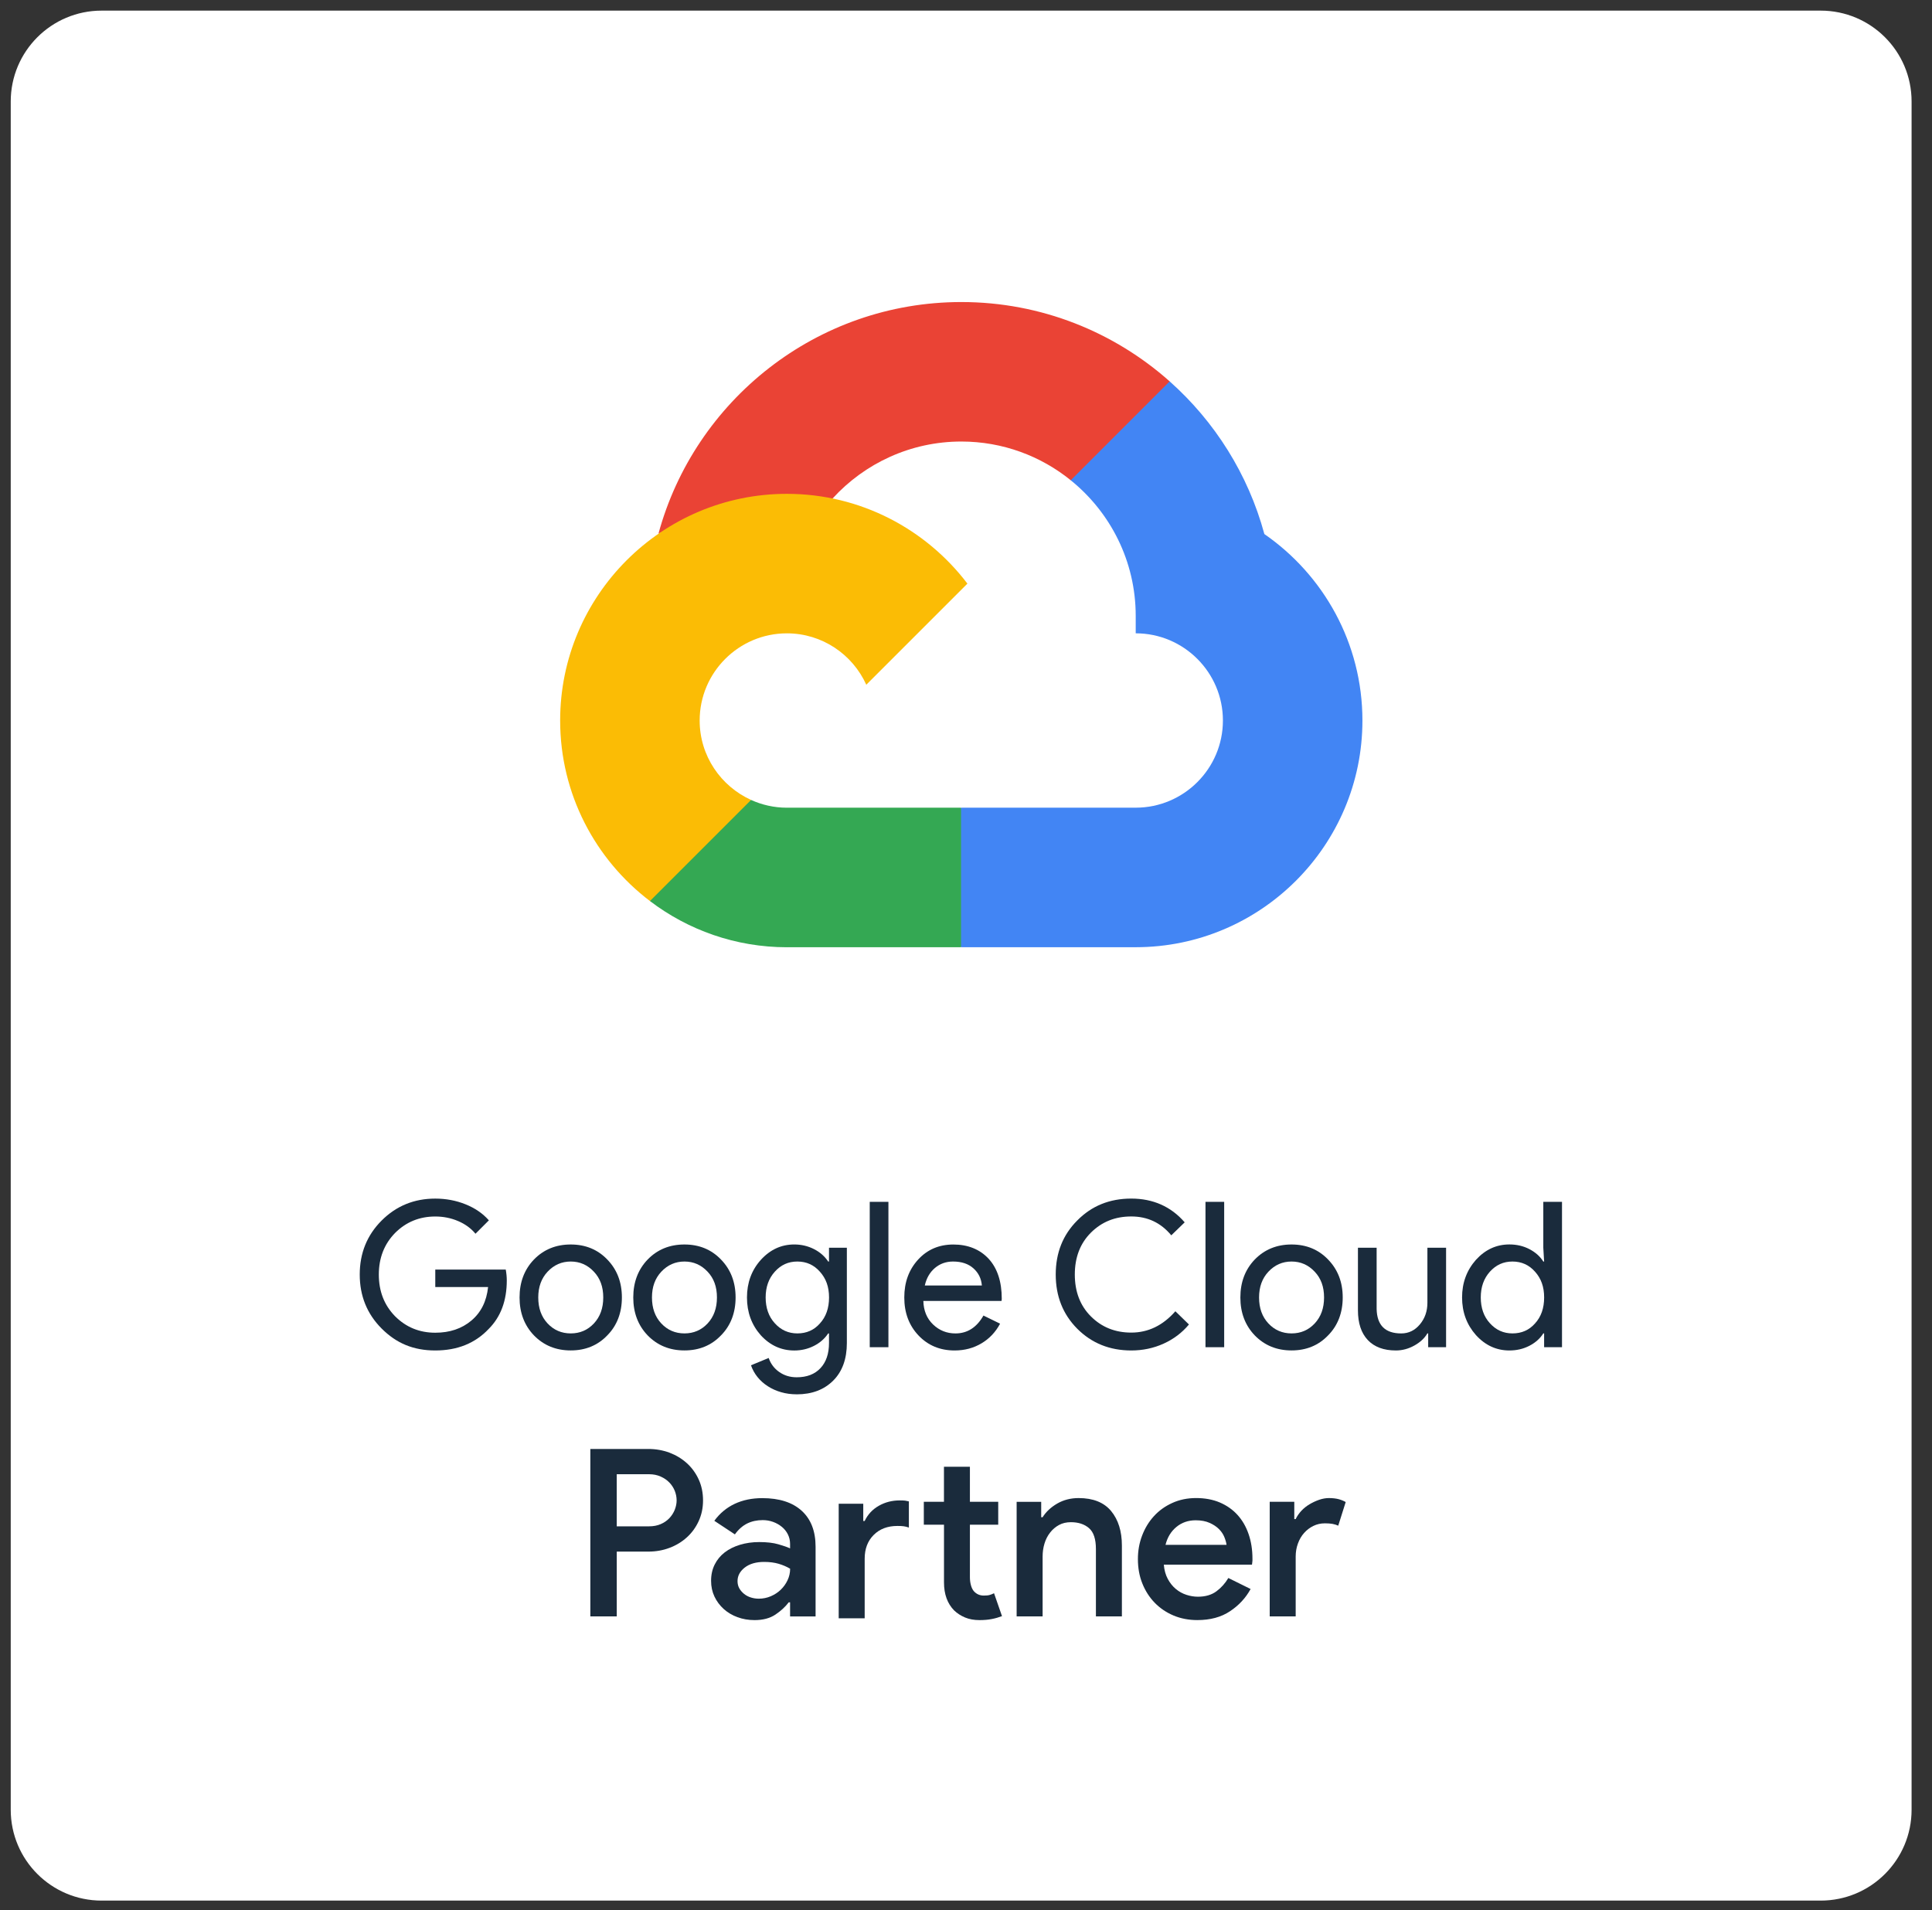 <svg width="90" height="89" viewBox="0 0 90 89" fill="none" xmlns="http://www.w3.org/2000/svg">
<rect x="0" y="0" width="90" height="89" fill="#333333" stroke="none"/>
<path d="M0.5 84.32V4.729C0.5 2.39 2.396 0.495 4.734 0.495H84.814C87.153 0.495 89.049 2.39 89.049 4.729V84.32C89.049 86.659 87.153 88.554 84.814 88.554H4.735C2.396 88.554 0.5 86.659 0.5 84.32Z" fill="white"/>
<path d="M49.883 22.379L51.08 22.401L54.333 19.149L54.491 17.772C51.907 15.474 48.506 14.073 44.784 14.073C38.044 14.073 32.358 18.657 30.672 24.871C31.028 24.625 31.785 24.809 31.785 24.809L38.284 23.742C38.284 23.742 38.62 23.189 38.787 23.223C40.274 21.596 42.412 20.572 44.783 20.572C46.713 20.572 48.488 21.25 49.883 22.379Z" fill="#EA4335"/>
<path d="M58.898 24.88C58.144 22.095 56.586 19.636 54.487 17.769L49.879 22.377C51.724 23.867 52.906 26.146 52.906 28.696V29.508C55.146 29.508 56.968 31.331 56.968 33.57C56.968 35.81 55.146 37.632 52.905 37.632H44.782L43.969 38.449V43.325L44.782 44.133H52.905C58.728 44.133 63.467 39.396 63.467 33.572C63.467 29.971 61.654 26.788 58.896 24.881L58.898 24.88Z" fill="#4285F4"/>
<path d="M36.653 44.133H44.77V37.633H36.654C36.057 37.633 35.493 37.501 34.982 37.269L33.812 37.628L30.558 40.881L30.273 41.979C32.048 43.33 34.26 44.133 36.655 44.135L36.653 44.133Z" fill="#34A853"/>
<path d="M36.655 23.009C30.832 23.009 26.094 27.747 26.094 33.571C26.094 37 27.737 40.051 30.277 41.982L34.988 37.271C33.578 36.632 32.593 35.216 32.593 33.571C32.593 31.331 34.416 29.509 36.655 29.509C38.3 29.509 39.718 30.493 40.355 31.904L45.066 27.193C43.136 24.654 40.084 23.009 36.655 23.009Z" fill="#FBBC05"/>
<path d="M27.5 75.311V67.511H30.202C30.55 67.511 30.879 67.57 31.188 67.684C31.496 67.801 31.766 67.965 31.998 68.175C32.23 68.386 32.414 68.639 32.548 68.932C32.682 69.225 32.75 69.552 32.75 69.907C32.75 70.263 32.682 70.577 32.548 70.871C32.414 71.165 32.23 71.418 31.998 71.628C31.766 71.839 31.496 72.003 31.188 72.119C30.88 72.236 30.551 72.293 30.202 72.293H28.731V75.311H27.501H27.5ZM30.234 71.116C30.437 71.116 30.619 71.082 30.778 71.013C30.938 70.944 31.072 70.851 31.182 70.736C31.291 70.619 31.375 70.489 31.433 70.343C31.49 70.198 31.52 70.052 31.52 69.907C31.52 69.755 31.49 69.606 31.433 69.461C31.374 69.316 31.29 69.187 31.182 69.075C31.073 68.962 30.939 68.869 30.778 68.797C30.618 68.725 30.437 68.688 30.234 68.688H28.73V71.117L30.234 71.116Z" fill="#1A2B3C"/>
<path d="M36.806 74.657H36.742C36.582 74.868 36.375 75.058 36.12 75.229C35.866 75.399 35.543 75.485 35.151 75.485C34.867 75.485 34.603 75.44 34.356 75.349C34.109 75.259 33.895 75.131 33.714 74.968C33.533 74.804 33.388 74.612 33.283 74.39C33.178 74.168 33.125 73.924 33.125 73.655C33.125 73.371 33.181 73.118 33.294 72.894C33.407 72.669 33.563 72.481 33.763 72.327C33.962 72.175 34.201 72.057 34.475 71.974C34.752 71.891 35.049 71.849 35.368 71.849C35.724 71.849 36.022 71.883 36.261 71.953C36.5 72.021 36.681 72.085 36.805 72.143V71.936C36.805 71.776 36.771 71.628 36.702 71.49C36.633 71.351 36.538 71.234 36.418 71.137C36.298 71.039 36.162 70.963 36.01 70.908C35.857 70.853 35.698 70.826 35.53 70.826C35.261 70.826 35.02 70.879 34.806 70.984C34.593 71.09 34.401 71.258 34.234 71.491L33.276 70.858C33.53 70.51 33.846 70.247 34.224 70.068C34.602 69.891 35.03 69.802 35.51 69.802C36.301 69.802 36.913 69.998 37.345 70.39C37.777 70.783 37.993 71.342 37.993 72.068V75.314H36.805V74.661L36.806 74.657ZM36.806 73.09C36.646 72.995 36.469 72.919 36.273 72.861C36.077 72.804 35.852 72.774 35.598 72.774C35.22 72.774 34.92 72.861 34.694 73.036C34.47 73.211 34.357 73.421 34.357 73.668C34.357 73.799 34.387 73.913 34.444 74.012C34.501 74.11 34.576 74.195 34.668 74.268C34.758 74.34 34.864 74.396 34.983 74.432C35.103 74.469 35.224 74.487 35.347 74.487C35.543 74.487 35.73 74.449 35.908 74.373C36.085 74.297 36.241 74.195 36.372 74.068C36.503 73.941 36.608 73.795 36.687 73.627C36.767 73.459 36.807 73.282 36.807 73.093L36.806 73.09Z" fill="#1A2B3C"/>
<path d="M40.215 70.867H40.279C40.424 70.563 40.643 70.326 40.938 70.159C41.232 69.991 41.557 69.908 41.913 69.908C42.03 69.908 42.115 69.912 42.169 69.919C42.223 69.927 42.279 69.938 42.339 69.953V71.174C42.259 71.144 42.18 71.125 42.105 71.114C42.029 71.102 41.928 71.098 41.805 71.098C41.348 71.098 40.98 71.237 40.7 71.517C40.42 71.797 40.28 72.165 40.28 72.623V75.4H39.07V70.063H40.214V70.869L40.215 70.867ZM43.973 71.04H43.035V69.973H43.973V68.339H45.182V69.973H46.501V71.04H45.182V73.48C45.182 73.615 45.197 73.737 45.227 73.849C45.256 73.962 45.299 74.055 45.358 74.129C45.482 74.271 45.638 74.342 45.827 74.342C45.943 74.342 46.034 74.334 46.099 74.315C46.164 74.297 46.234 74.27 46.306 74.233L46.677 75.3C46.525 75.358 46.365 75.404 46.197 75.436C46.03 75.469 45.841 75.485 45.631 75.485C45.377 75.485 45.151 75.445 44.956 75.363C44.76 75.281 44.589 75.171 44.444 75.031C44.133 74.712 43.975 74.278 43.975 73.73V71.041L43.973 71.04Z" fill="#1A2B3C"/>
<path d="M48.504 70.692H48.568C48.728 70.438 48.955 70.226 49.249 70.055C49.543 69.885 49.876 69.799 50.246 69.799C50.92 69.799 51.426 70.001 51.76 70.403C52.093 70.807 52.262 71.342 52.262 72.011V75.312H51.052V72.175C51.052 71.71 50.945 71.385 50.73 71.2C50.516 71.015 50.235 70.923 49.886 70.923C49.676 70.923 49.49 70.967 49.331 71.054C49.171 71.141 49.032 71.259 48.918 71.407C48.801 71.556 48.714 71.726 48.656 71.919C48.597 72.112 48.569 72.313 48.569 72.524V75.312H47.359V69.975H48.503V70.693L48.504 70.692Z" fill="#1A2B3C"/>
<path d="M58.258 74.036C58.034 74.449 57.714 74.796 57.3 75.071C56.887 75.348 56.378 75.484 55.775 75.484C55.375 75.484 55.007 75.413 54.67 75.272C54.332 75.13 54.04 74.932 53.792 74.678C53.546 74.424 53.353 74.125 53.215 73.779C53.076 73.434 53.008 73.055 53.008 72.64C53.008 72.255 53.072 71.891 53.204 71.546C53.335 71.201 53.518 70.9 53.754 70.642C53.989 70.384 54.275 70.178 54.609 70.027C54.942 69.875 55.313 69.798 55.72 69.798C56.125 69.798 56.502 69.867 56.825 70.005C57.148 70.144 57.422 70.335 57.647 70.583C57.871 70.83 58.044 71.127 58.164 71.476C58.284 71.824 58.344 72.206 58.344 72.619V72.717C58.337 72.754 58.333 72.785 58.333 72.815C58.326 72.845 58.322 72.874 58.322 72.902H54.215C54.237 73.156 54.298 73.378 54.4 73.567C54.501 73.755 54.626 73.911 54.775 74.035C54.924 74.159 55.089 74.25 55.27 74.308C55.452 74.367 55.63 74.395 55.804 74.395C56.152 74.395 56.439 74.311 56.665 74.144C56.89 73.977 57.075 73.77 57.221 73.523L58.256 74.035L58.258 74.036ZM57.137 71.978C57.123 71.869 57.088 71.748 57.034 71.614C56.98 71.479 56.895 71.356 56.783 71.243C56.671 71.13 56.526 71.034 56.348 70.955C56.17 70.875 55.954 70.834 55.7 70.834C55.352 70.834 55.052 70.938 54.801 71.145C54.55 71.352 54.381 71.629 54.294 71.978H57.137Z" fill="#1A2B3C"/>
<path d="M59.149 69.973H60.293V70.779H60.357C60.422 70.64 60.512 70.513 60.623 70.392C60.736 70.272 60.863 70.171 61.005 70.087C61.147 70.002 61.295 69.934 61.452 69.879C61.608 69.826 61.758 69.799 61.905 69.799C62.078 69.799 62.227 69.817 62.351 69.848C62.475 69.881 62.587 69.927 62.688 69.984L62.34 71.085C62.26 71.048 62.171 71.021 62.074 71.002C61.976 70.984 61.857 70.976 61.721 70.976C61.525 70.976 61.345 71.016 61.181 71.097C61.017 71.177 60.874 71.286 60.75 71.425C60.626 71.564 60.53 71.728 60.462 71.918C60.393 72.107 60.358 72.308 60.358 72.519V75.311H59.148V69.974L59.149 69.973Z" fill="#1A2B3C"/>
<path d="M23.608 59.657C23.608 60.604 23.326 61.357 22.765 61.919C22.133 62.588 21.304 62.922 20.276 62.922C19.249 62.922 18.46 62.582 17.779 61.901C17.098 61.219 16.758 60.38 16.758 59.384C16.758 58.387 17.098 57.548 17.779 56.867C18.46 56.186 19.293 55.846 20.276 55.846C20.775 55.846 21.244 55.934 21.685 56.111C22.127 56.288 22.49 56.537 22.774 56.859L22.15 57.483C21.942 57.231 21.672 57.034 21.341 56.893C21.009 56.751 20.655 56.68 20.277 56.68C19.54 56.68 18.915 56.936 18.404 57.447C17.898 57.965 17.647 58.61 17.647 59.388C17.647 60.165 17.899 60.81 18.404 61.328C18.915 61.839 19.539 62.095 20.277 62.095C20.952 62.095 21.514 61.905 21.961 61.527C22.409 61.149 22.668 60.628 22.737 59.966H20.277V59.153H23.56C23.592 59.329 23.608 59.5 23.608 59.664L23.608 59.657Z" fill="#1A2B3C"/>
<path d="M24.203 60.452C24.203 59.739 24.427 59.15 24.874 58.684C25.328 58.217 25.899 57.984 26.587 57.984C27.274 57.984 27.842 58.218 28.289 58.684C28.743 59.151 28.97 59.74 28.97 60.452C28.97 61.164 28.743 61.761 28.289 62.22C27.842 62.687 27.274 62.92 26.587 62.92C25.899 62.92 25.328 62.686 24.874 62.22C24.427 61.754 24.203 61.165 24.203 60.452ZM25.074 60.452C25.074 60.95 25.219 61.353 25.509 61.663C25.799 61.972 26.159 62.127 26.588 62.127C27.017 62.127 27.377 61.972 27.666 61.663C27.956 61.353 28.102 60.95 28.102 60.452C28.102 59.954 27.956 59.559 27.666 59.252C27.371 58.936 27.011 58.778 26.588 58.778C26.164 58.778 25.806 58.936 25.509 59.252C25.22 59.561 25.074 59.96 25.074 60.452Z" fill="#1A2B3C"/>
<path d="M29.5 60.452C29.5 59.739 29.724 59.15 30.171 58.684C30.625 58.217 31.196 57.984 31.884 57.984C32.571 57.984 33.139 58.218 33.586 58.684C34.04 59.151 34.267 59.74 34.267 60.452C34.267 61.164 34.04 61.761 33.586 62.22C33.139 62.687 32.571 62.92 31.884 62.92C31.196 62.92 30.625 62.686 30.171 62.22C29.724 61.754 29.5 61.165 29.5 60.452ZM30.371 60.452C30.371 60.95 30.516 61.353 30.806 61.663C31.096 61.972 31.456 62.127 31.885 62.127C32.313 62.127 32.674 61.972 32.963 61.663C33.252 61.353 33.398 60.95 33.398 60.452C33.398 59.954 33.253 59.559 32.963 59.252C32.667 58.936 32.308 58.778 31.885 58.778C31.461 58.778 31.103 58.936 30.806 59.252C30.516 59.561 30.371 59.96 30.371 60.452Z" fill="#1A2B3C"/>
<path d="M37.115 64.965C36.855 64.965 36.613 64.932 36.386 64.866C36.158 64.801 35.951 64.707 35.766 64.587C35.58 64.467 35.421 64.326 35.288 64.161C35.156 63.998 35.054 63.814 34.984 63.612L35.808 63.272C35.902 63.544 36.066 63.761 36.3 63.925C36.534 64.089 36.803 64.171 37.113 64.171C37.586 64.171 37.954 64.03 38.22 63.746C38.486 63.462 38.618 63.071 38.618 62.573V62.128H38.58C38.416 62.374 38.194 62.568 37.913 62.71C37.633 62.852 37.328 62.923 37.001 62.923C36.396 62.923 35.875 62.687 35.44 62.213C35.011 61.728 34.797 61.14 34.797 60.453C34.797 59.766 35.011 59.182 35.44 58.703C35.876 58.223 36.395 57.983 37.001 57.983C37.329 57.983 37.633 58.055 37.913 58.196C38.194 58.338 38.416 58.532 38.58 58.778H38.618V58.135H39.45V62.572C39.45 63.316 39.239 63.9 38.817 64.323C38.389 64.752 37.821 64.966 37.115 64.966V64.965ZM37.144 62.127C37.572 62.127 37.923 61.972 38.194 61.663C38.478 61.353 38.62 60.95 38.62 60.452C38.62 59.954 38.478 59.567 38.194 59.252C37.917 58.936 37.567 58.778 37.144 58.778C36.72 58.778 36.378 58.936 36.093 59.252C35.809 59.567 35.667 59.967 35.667 60.452C35.667 60.937 35.809 61.345 36.093 61.653C36.376 61.969 36.727 62.127 37.144 62.127Z" fill="#1A2B3C"/>
<path d="M41.386 55.997V62.77H40.516V55.997H41.386Z" fill="#1A2B3C"/>
<path d="M44.471 62.922C43.79 62.922 43.229 62.688 42.787 62.222C42.345 61.755 42.125 61.166 42.125 60.454C42.125 59.742 42.339 59.16 42.768 58.689C43.197 58.22 43.745 57.985 44.414 57.985C45.084 57.985 45.648 58.208 46.056 58.651C46.464 59.097 46.666 59.719 46.666 60.52L46.656 60.615H43.013C43.025 61.068 43.177 61.434 43.467 61.712C43.757 61.989 44.104 62.128 44.508 62.128C45.063 62.128 45.498 61.85 45.813 61.295L46.588 61.673C46.38 62.064 46.092 62.37 45.722 62.59C45.352 62.81 44.936 62.922 44.469 62.922H44.471ZM43.08 59.895H45.739C45.713 59.573 45.583 59.307 45.346 59.095C45.11 58.883 44.792 58.778 44.396 58.778C44.068 58.778 43.786 58.88 43.549 59.081C43.313 59.283 43.157 59.554 43.081 59.895H43.08Z" fill="#1A2B3C"/>
<path d="M52.699 62.922C51.696 62.922 50.857 62.584 50.182 61.909C49.513 61.234 49.18 60.392 49.18 59.383C49.18 58.373 49.513 57.535 50.182 56.866C50.852 56.185 51.689 55.845 52.699 55.845C53.709 55.845 54.55 56.214 55.187 56.952L54.563 57.557C54.078 56.971 53.456 56.678 52.699 56.678C51.942 56.678 51.321 56.931 50.816 57.435C50.318 57.934 50.069 58.584 50.069 59.384C50.069 60.183 50.318 60.834 50.816 61.332C51.32 61.838 51.949 62.089 52.699 62.089C53.489 62.089 54.172 61.757 54.753 61.095L55.386 61.711C55.064 62.096 54.671 62.393 54.203 62.605C53.736 62.816 53.235 62.922 52.699 62.922Z" fill="#1A2B3C"/>
<path d="M57.027 55.997V62.77H56.156V55.997H57.027Z" fill="#1A2B3C"/>
<path d="M57.781 60.452C57.781 59.739 58.005 59.15 58.452 58.684C58.906 58.217 59.477 57.984 60.165 57.984C60.853 57.984 61.42 58.218 61.867 58.684C62.321 59.151 62.549 59.74 62.549 60.452C62.549 61.164 62.321 61.761 61.867 62.22C61.42 62.687 60.853 62.92 60.165 62.92C59.477 62.92 58.906 62.686 58.452 62.22C58.005 61.754 57.781 61.165 57.781 60.452ZM58.652 60.452C58.652 60.95 58.797 61.353 59.087 61.663C59.377 61.972 59.737 62.127 60.166 62.127C60.595 62.127 60.955 61.972 61.244 61.663C61.534 61.353 61.68 60.95 61.68 60.452C61.68 59.954 61.535 59.559 61.244 59.252C60.949 58.936 60.589 58.778 60.166 58.778C59.742 58.778 59.384 58.936 59.087 59.252C58.798 59.561 58.652 59.96 58.652 60.452Z" fill="#1A2B3C"/>
<path d="M67.362 62.77H66.53V62.127H66.492C66.36 62.354 66.155 62.543 65.882 62.694C65.608 62.846 65.322 62.922 65.026 62.922C64.458 62.922 64.022 62.759 63.716 62.435C63.41 62.109 63.258 61.648 63.258 61.049V58.136H64.129V60.993C64.147 61.75 64.529 62.128 65.274 62.128C65.621 62.128 65.91 61.987 66.144 61.707C66.378 61.427 66.494 61.091 66.494 60.7V58.136H67.364V62.771L67.362 62.77Z" fill="#1A2B3C"/>
<path d="M70.314 62.922C69.708 62.922 69.187 62.682 68.753 62.203C68.324 61.717 68.109 61.133 68.109 60.452C68.109 59.771 68.324 59.188 68.753 58.701C69.188 58.222 69.707 57.982 70.314 57.982C70.654 57.982 70.964 58.054 71.245 58.2C71.525 58.346 71.742 58.538 71.893 58.778H71.931L71.893 58.135V55.997H72.764V62.77H71.931V62.127H71.893C71.742 62.366 71.526 62.558 71.245 62.704C70.964 62.849 70.655 62.922 70.314 62.922ZM70.456 62.127C70.885 62.127 71.235 61.972 71.507 61.663C71.791 61.353 71.932 60.95 71.932 60.452C71.932 59.954 71.791 59.567 71.507 59.251C71.23 58.936 70.879 58.778 70.456 58.778C70.033 58.778 69.691 58.936 69.405 59.251C69.121 59.567 68.98 59.967 68.98 60.452C68.98 60.937 69.121 61.345 69.405 61.653C69.689 61.969 70.039 62.127 70.456 62.127Z" fill="#1A2B3C"/>
</svg>
